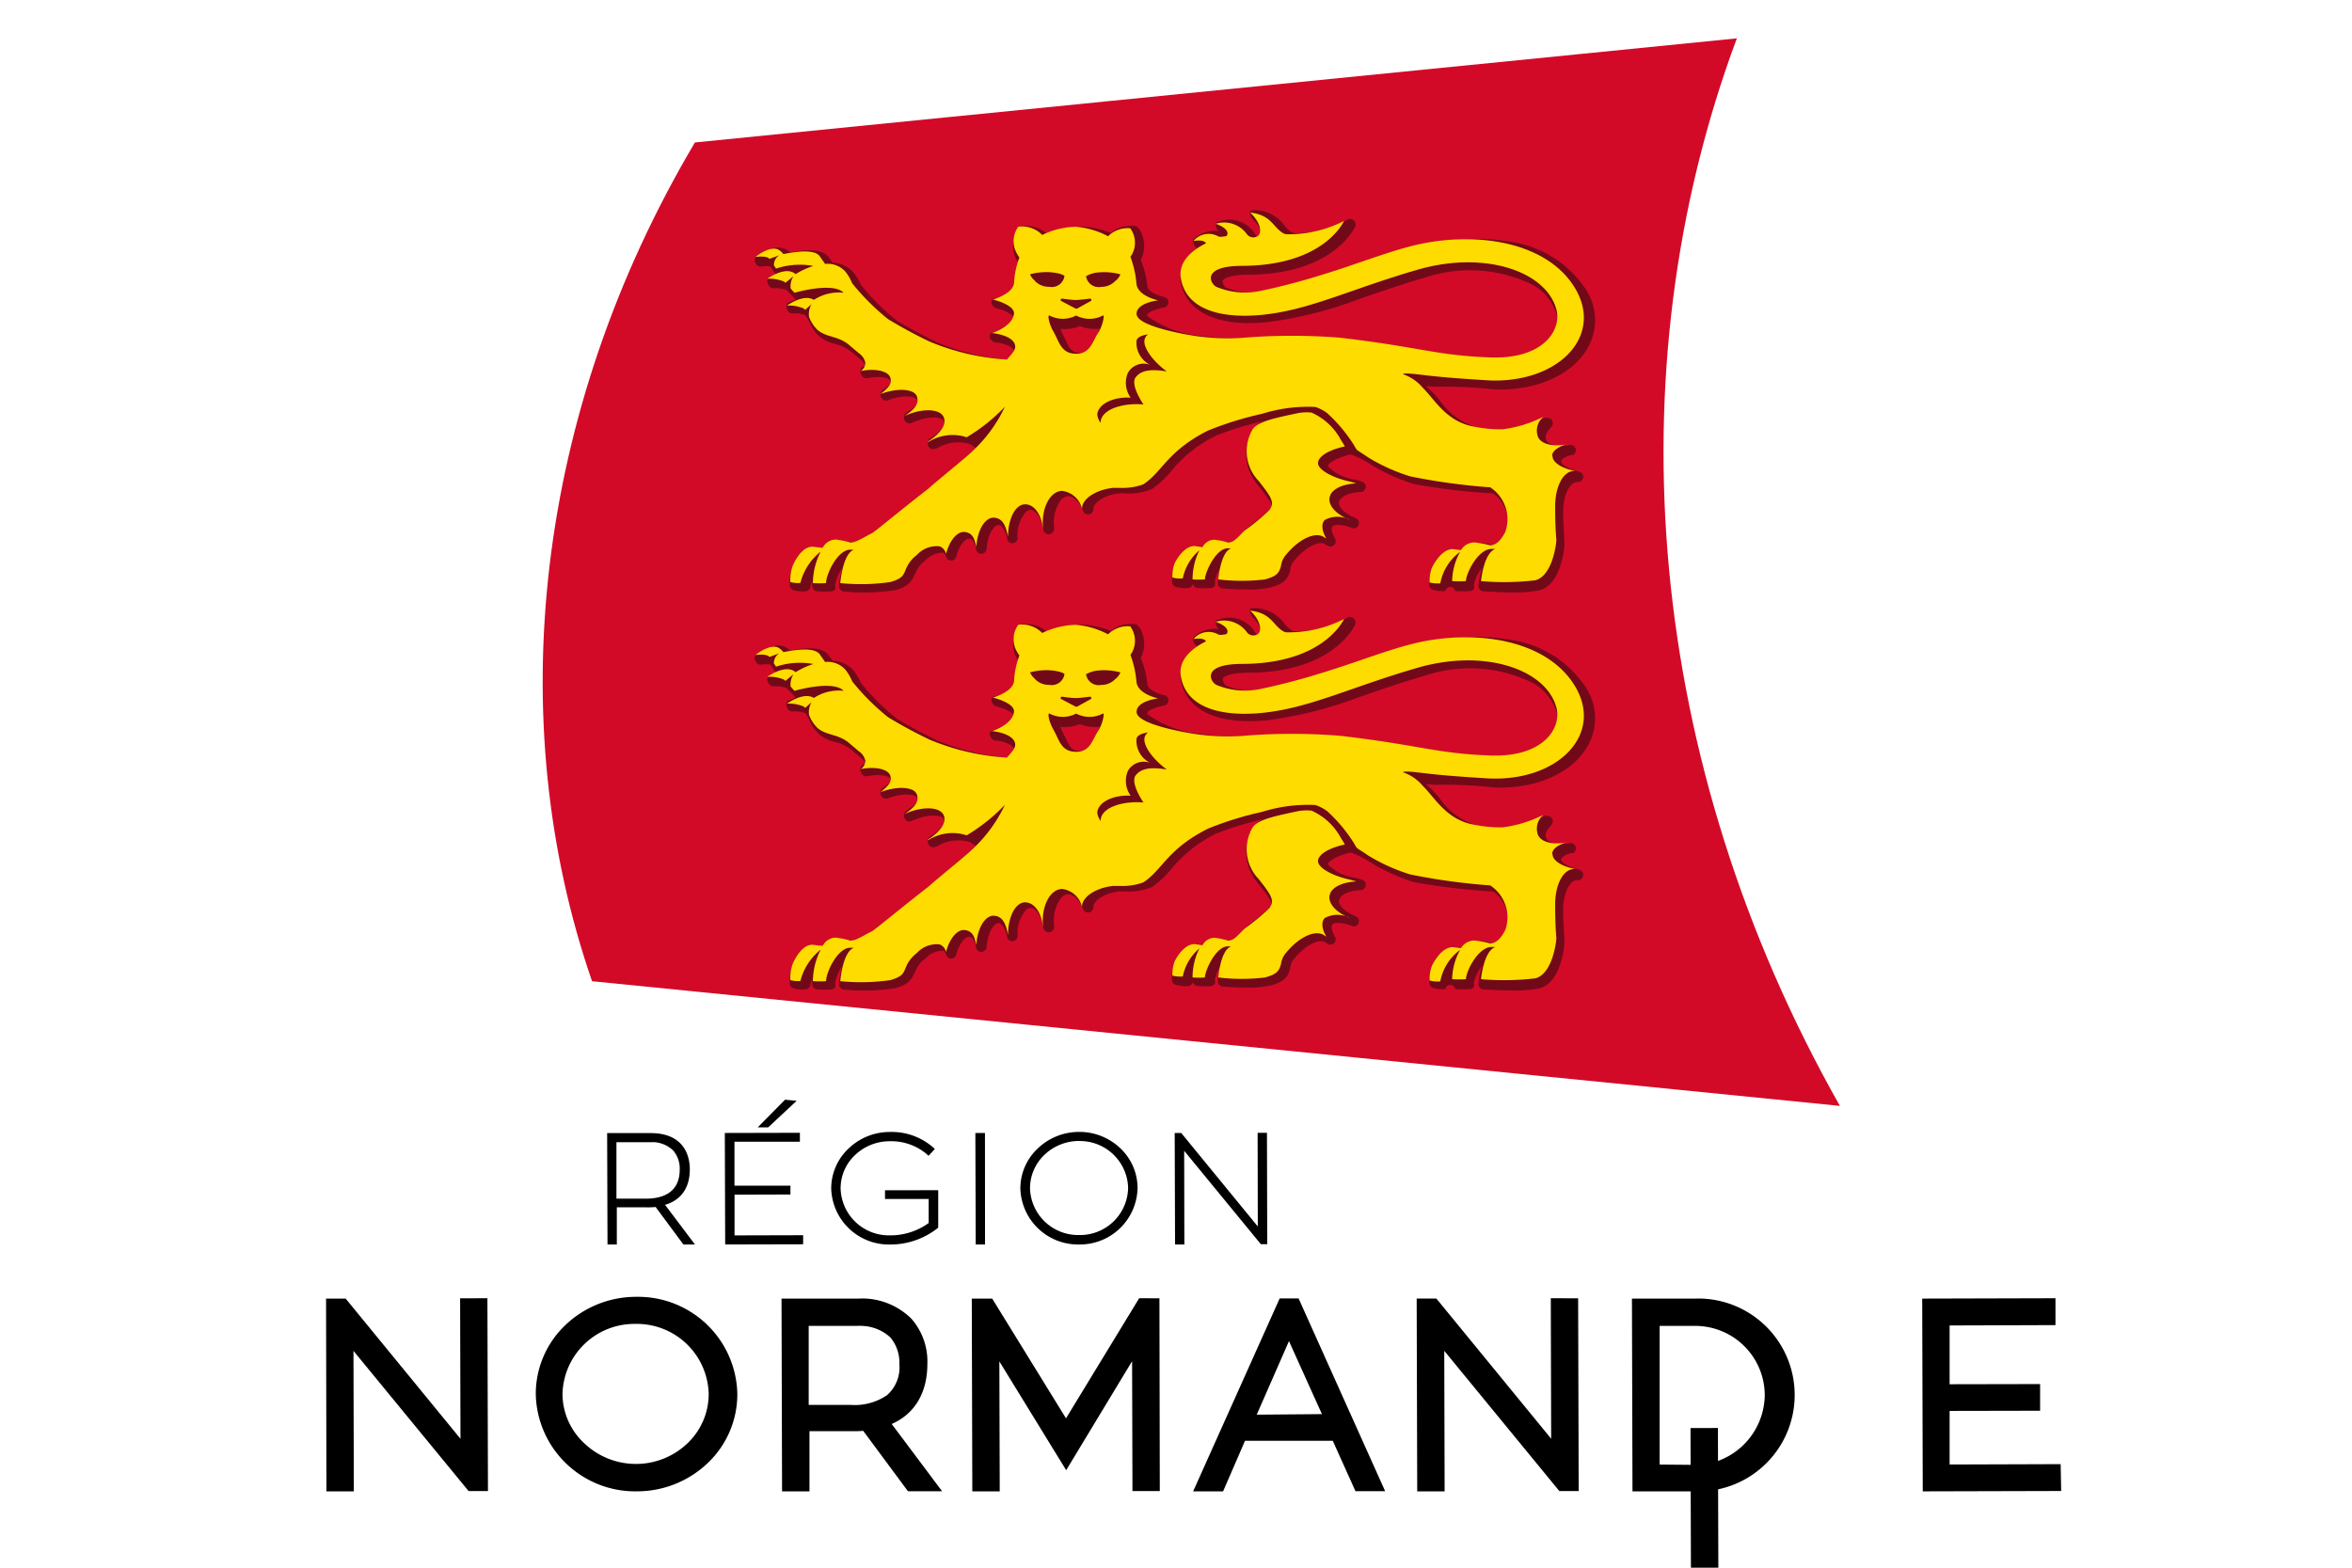<svg width="900" height="600" xmlns="http://www.w3.org/2000/svg" xmlns:svg="http://www.w3.org/2000/svg">
 <g class="layer">
  <title>BrolGeo - Drapeau Region Normandie</title>
  <rect width="900" height="600" fill="#ffffff" id="bg" y="0" x="0"/>
  <g transform="matrix(6.932,0,0,6.926,132257.374,147880.496) " id="g4198">
   <g id="g4165">
    <path fill="#d20a28" id="path4031" d="m-18977.687,-21290.39l-68.883,-6.888c-4.988,-14.43 -3.149,-31.45 5.679,-46.351l57.515,-5.753c-6.859,18.432 -5.025,40.062 5.689,58.992z"/>
    <g id="g4153">
     <g id="g4033" transform="matrix(0.954,0,0,0.954,-999.022,-999.416) ">
      <path fill="#720918" d="m406.609,314.744c-0.135,0 -0.375,0 -0.398,0.08a0.792,0.792 0 0 0 0.184,0.475c0.512,0.493 0.482,0.812 0.424,0.879c-0.06,0.07 0.001,0.444 -0.318,-0.061a1.73,1.73 0 0 0 -2.1,-0.699c-0.126,0 -0.154,-0 -0.154,0.174a0.619,0.619 0 0 0 0.162,0.377a1.778,1.778 0 0 0 -1.449,0.453c-0.09,0.1 0,0.3 0.07,0.406a0.309,0.309 0 0 0 0.145,0.127a2.039,2.039 0 0 0 -0.965,1.932c0.319,1.8 2.183,2.659 5.111,2.34a23.358,23.358 0 0 0 5.238,-1.334c1.092,-0.377 2.328,-0.812 3.758,-1.227a8.234,8.234 0 0 1 6.156,0.357a2.9,2.9 0 0 1 1.48,1.73a1.546,1.546 0 0 1 -0.34,1.342a3.614,3.614 0 0 1 -3.217,1.238a28.026,28.026 0 0 1 -4.176,-0.484c-1.053,-0.184 -2.368,-0.406 -4.436,-0.648a26.48,26.48 0 0 0 -4.609,-0.068l-1.027,0a12.883,12.883 0 0 1 -2.717,-0.09a6.218,6.218 0 0 1 -3.15,-1.16c-0.08,-0.193 0.484,-0.401 0.967,-0.494a0.309,0.309 0 0 0 0,-0.609c-0.251,-0.05 -0.967,-0.279 -0.967,-0.676a5.325,5.325 0 0 0 -0.377,-1.469a1.8,1.8 0 0 0 0.1,-1.393a0.966,0.966 0 0 0 -0.348,-0.551a1.788,1.788 0 0 0 -1.488,0.377a5.016,5.016 0 0 0 -1.73,-0.367l-0.105,0a5.006,5.006 0 0 0 -1.865,0.406a1.807,1.807 0 0 0 -1.518,-0.406a0.966,0.966 0 0 0 -0.348,0.551a1.8,1.8 0 0 0 0.117,1.383l0.09,0.154a6.186,6.186 0 0 0 -0.145,1.4c0,0.29 -0.775,0.57 -1.102,0.648c-0.116,0 -0.279,0.058 -0.299,0.191a0.425,0.425 0 0 0 0.299,0.416c0.561,0.126 0.967,0.406 0.967,0.5c-0.08,0.435 -0.88,0.783 -1.141,0.879c-0.261,0.1 -0.241,0.126 -0.221,0.271a0.445,0.445 0 0 0 0.338,0.33c0.338,0 0.966,0.192 1.062,0.463a0.966,0.966 0 0 1 -0.252,0.541a13.927,13.927 0 0 1 -4.213,-1.023c-0.783,-0.387 -2.069,-1.082 -2.311,-1.256a13.124,13.124 0 0 1 -2.086,-2.078a2.841,2.841 0 0 0 -0.436,-0.725a1.653,1.653 0 0 0 -1.189,-0.551l-0.232,-0.32c-0.319,-0.416 -1.042,-0.511 -2.23,-0.27l-0.156,-0.127c-0.677,-0.493 -1.73,0.3 -1.836,0.4c-0.106,0.1 -0.08,0.231 0,0.357a0.309,0.309 0 0 0 0.33,0.184a1.537,1.537 0 0 1 0.531,0a2.836,2.836 0 0 0 0.318,0.465l-0.445,0.223c-0.106,0.08 -0.09,0.231 0,0.357a0.309,0.309 0 0 0 0.301,0.213a1.933,1.933 0 0 1 0.754,0.1l0.387,0.406l0.127,0.135c-0.213,0.106 -0.436,0.194 -0.484,0.223a0.364,0.364 0 0 0 0,0.377a0.319,0.319 0 0 0 0.301,0.213a1.933,1.933 0 0 1 0.754,0.1l0.213,0.357a2.435,2.435 0 0 0 0.521,0.812a2.213,2.213 0 0 0 0.967,0.5a2.31,2.31 0 0 1 0.967,0.465l0.184,0.154l0.328,0.271c0.193,0.155 0.262,0.279 0.262,0.328c0,0.05 -0.101,0.08 -0.201,0.164a0.387,0.387 0 0 0 0,0.426a0.309,0.309 0 0 0 0.34,0.174c0.773,-0.155 1.299,0 1.352,0.164c0.05,0.164 -0.144,0.299 -0.482,0.531a0.338,0.338 0 0 0 -0.061,0.436a0.309,0.309 0 0 0 0.387,0.145c0.879,-0.329 1.601,-0.242 1.701,0c0.1,0.242 -0.156,0.406 -0.668,0.744a0.338,0.338 0 0 0 -0.059,0.445a0.309,0.309 0 0 0 0.404,0.125c0.966,-0.435 1.721,-0.357 1.857,-0.105c0.136,0.252 -0.243,0.666 -0.871,1.062c-0.08,0 0.001,0.128 -0.059,0.215a0.309,0.309 0 0 0 0.443,0.318l0.061,0a2.339,2.339 0 0 1 1.934,-0.262a4.078,4.078 0 0 1 0.338,0.232c0,0 0.116,-0.08 -0.193,0.184c-4.3,3.7 -5.365,4.833 -6.766,5.301l-0.184,0a3.353,3.353 0 0 0 -0.686,-0.127a1.044,1.044 0 0 0 -0.908,0.455l-0.445,0c-0.532,0 -1.023,0.212 -1.41,1.062a2.648,2.648 0 0 0 -0.174,1.072a0.309,0.309 0 0 0 0.174,0.271a1.759,1.759 0 0 0 0.725,0.08a0.309,0.309 0 0 0 0.301,-0.279a1.228,1.228 0 0 1 0.105,-0.348a1.6,1.6 0 0 0 0,0.365a0.309,0.309 0 0 0 0.289,0.262a5.556,5.556 0 0 0 0.822,0a0.309,0.309 0 0 0 0.213,-0.125c0.05,-0.08 0,-0.135 0,-0.242a2.349,2.349 0 0 1 0.4,-0.967a5.8,5.8 0 0 0 -0.176,1.016a0.309,0.309 0 0 0 0.281,0.328a11.935,11.935 0 0 0 2.977,-0.08c0.754,-0.222 0.9,-0.463 1.082,-0.83l0.105,-0.213a1.614,1.614 0 0 1 0.562,-0.678a1.314,1.314 0 0 1 1.023,-0.445a0.338,0.338 0 0 1 0.164,0.232a0.319,0.319 0 0 0 0.299,0.223a0.309,0.309 0 0 0 0.291,-0.232c0.164,-0.657 0.522,-1.062 0.754,-1.033c0.232,0.03 0.319,0.269 0.387,0.617a0.309,0.309 0 0 0 0.609,0c0.06,-0.879 0.435,-1.41 0.686,-1.41c0.184,0 0.424,0.308 0.521,0.859a0.309,0.309 0 0 0 0.592,-0.08a2.078,2.078 0 0 1 0.455,-1.508a0.425,0.425 0 0 1 0.289,-0.154c0.271,0 0.628,0.417 0.744,1.141a0.312,0.312 0 1 0 0.619,-0.08l0,-0.08a2.2,2.2 0 0 1 0.4,-1.547a0.59,0.59 0 0 1 0.406,-0.223c0.319,0 0.656,0.31 0.869,0.842a0.309,0.309 0 0 0 0.602,-0.105c0,-0.358 0.626,-0.812 1.525,-0.908l0.35,0.01a3.411,3.411 0 0 0 1.508,-0.252a5.47,5.47 0 0 0 1.121,-1.043a7.819,7.819 0 0 1 2.611,-2.061a19.57,19.57 0 0 1 2.746,-0.84a1.343,1.343 0 0 0 -0.656,0.531a2.793,2.793 0 0 0 0.398,3.285l0.127,0.164c0.638,0.831 0.667,0.966 0.5,1.121c-0.319,0.3 -0.687,0.591 -0.967,0.812c-0.28,0.222 -0.329,0.261 -0.416,0.338l-0.271,0.271c-0.2,0.213 -0.405,0.521 -0.531,0.531l-0.164,0a3.179,3.179 0 0 0 -0.648,-0.115a0.966,0.966 0 0 0 -0.85,0.406l-0.289,0a1.429,1.429 0 0 0 -1.363,0.965a2.31,2.31 0 0 0 -0.184,1.016a0.309,0.309 0 0 0 0.184,0.271a1.933,1.933 0 0 0 0.725,0.08a0.309,0.309 0 0 0 0.301,-0.232a0.309,0.309 0 0 0 0.279,0.232a5.256,5.256 0 0 0 0.773,0a0.309,0.309 0 0 0 0.221,-0.127a0.416,0.416 0 0 0 0,-0.242a2.039,2.039 0 0 1 0.301,-0.762a5.4,5.4 0 0 0 -0.135,0.82a0.309,0.309 0 0 0 0.279,0.338c0,0 0.715,0.061 1.43,0.061a5.6,5.6 0 0 0 1.363,-0.127c0.812,-0.232 0.966,-0.482 1.121,-0.965a0.309,0.309 0 0 0 0,-0.07a0.966,0.966 0 0 1 0.223,-0.5c0.7,-0.85 1.468,-1.17 1.787,-0.967l0.146,0.09a0.309,0.309 0 0 0 0.434,-0.416c-0.184,-0.319 -0.242,-0.6 -0.145,-0.705c0.1,-0.105 0.551,-0.143 1.121,0.092a0.309,0.309 0 0 0 0.232,0a0.309,0.309 0 0 0 0,-0.562c-0.638,-0.261 -1.064,-0.666 -0.967,-0.965c0.1,-0.299 0.571,-0.522 1.238,-0.551a0.309,0.309 0 0 0 0.068,-0.609l-0.328,-0.1a2.753,2.753 0 0 1 -1.625,-0.773c-0.03,-0.155 0.4,-0.475 1.314,-0.701a5.508,5.508 0 0 1 1.15,0.58a11.114,11.114 0 0 0 2.514,1.141a37.392,37.392 0 0 0 4.58,0.541a1.933,1.933 0 0 1 0.744,2.174c-0.135,0.271 -0.399,0.784 -0.627,0.801l-0.193,0a3.789,3.789 0 0 0 -0.715,-0.117a1.121,1.121 0 0 0 -0.967,0.426l-0.318,0a1.522,1.522 0 0 0 -1.43,0.967a2.387,2.387 0 0 0 -0.186,1.053a0.309,0.309 0 0 0 0.186,0.27a1.991,1.991 0 0 0 0.742,0.08a0.29,0.29 0 0 1 0.57,0a6.485,6.485 0 0 0 0.861,0a0.309,0.309 0 0 0 0.221,-0.125a0.483,0.483 0 0 0 0,-0.252a2.368,2.368 0 0 1 0.465,-0.965a5.15,5.15 0 0 0 -0.201,1.023a0.309,0.309 0 0 0 0.291,0.338c0.06,0 0.88,0.061 1.721,0.061a6.823,6.823 0 0 0 1.525,-0.127c0.677,-0.184 1.141,-0.898 1.373,-2.105a3.575,3.575 0 0 0 0.061,-0.533c0,-0.474 -0.07,-1.063 -0.07,-1.885c0,-1.053 0.406,-1.72 0.783,-1.74l0.09,0a0.309,0.309 0 0 0 0.049,-0.609c-0.754,-0.174 -1.052,-0.464 -1.043,-0.58c0,-0.116 0.164,-0.251 0.57,-0.377l0.115,0a0.309,0.309 0 0 0 -0.193,-0.58c-0.648,0.116 -1.2,0.001 -1.334,-0.26c-0.134,-0.261 0.001,-0.484 0.281,-0.793l0.049,-0.08a0.309,0.309 0 0 0 -0.061,-0.357a0.435,0.435 0 0 0 -0.404,-0.08a6.214,6.214 0 0 1 -2.166,0.793l-0.299,0a6.929,6.929 0 0 1 -1.547,-0.281a3.982,3.982 0 0 1 -2.029,-1.527a6.793,6.793 0 0 0 -0.551,-0.607l-0.252,-0.232l0.484,0.049a25.811,25.811 0 0 1 3.322,0.137l-0.008,0.006c2.4,0.145 4.551,-0.744 5.488,-2.271a3.238,3.238 0 0 0 0,-3.459a6.272,6.272 0 0 0 -4.199,-2.783a12.564,12.564 0 0 0 -5.684,0.279c-0.831,0.213 -1.729,0.475 -2.773,0.832a45.48,45.48 0 0 1 -5.9,1.729a3.972,3.972 0 0 1 -2.309,-0.221a0.57,0.57 0 0 1 -0.186,-0.367c0,-0.126 0.368,-0.367 1.451,-0.377c4.755,0 6.078,-2.492 6.213,-2.773a0.323,0.323 0 0 0 -0.492,-0.389a5.8,5.8 0 0 1 -3.084,0.754a1.633,1.633 0 0 1 -0.482,-0.404a2.184,2.184 0 0 0 -1.641,-0.928zm-10.244,6.707a2.165,2.165 0 0 0 1.16,0.164a2.26,2.26 0 0 1 -0.135,0.309c-0.06,0.116 -0.116,0.232 -0.164,0.348c-0.213,0.483 -0.359,0.744 -0.842,0.744c-0.474,0 -0.618,-0.279 -0.84,-0.762c-0.05,-0.106 -0.107,-0.223 -0.156,-0.32a2.223,2.223 0 0 1 -0.135,-0.309a2.223,2.223 0 0 0 1.121,-0.164l-0.01,-0.01l0,0z" transform="translate(-19285.918,-21636) " id="path4035"/>
      <g id="g4037">
       <path fill="#ffdc00" transform="translate(-19285.918,-21636) " id="path4039" d="m406.238,314.892c0.705,0.677 0.676,1.3 0.357,1.4a0.464,0.464 0 0 1 -0.541,-0.137a1.633,1.633 0 0 0 -1.816,-0.617c0,0 0.84,0.27 0.656,0.666c0,0.06 -0.145,0.07 -0.242,0.08a0.618,0.618 0 0 1 -0.24,0a1.14,1.14 0 0 0 -1.459,0.252c0,0 0.6,-0.116 0.725,0.135c-0.918,0.445 -1.615,1.14 -1.451,2.049c0.329,1.875 2.475,2.328 4.775,2.086c2.725,-0.29 5.054,-1.488 8.93,-2.609c3.876,-1.121 7.432,0.091 8.021,2.311c0.309,1.16 -0.716,2.899 -3.867,2.773c-3.151,-0.126 -3.942,-0.589 -8.629,-1.139a34.25,34.25 0 0 0 -5.602,0a13.085,13.085 0 0 1 -2.773,-0.1c-0.966,-0.145 -3.391,-0.611 -3.42,-1.268c-0.03,-0.657 1.246,-0.799 1.246,-0.799c0,0 -1.189,-0.243 -1.256,-0.967a5.673,5.673 0 0 0 -0.348,-1.555l0.09,-0.137a1.421,1.421 0 0 0 -0.1,-1.516a1.614,1.614 0 0 0 -1.285,0.463a4.736,4.736 0 0 0 -1.875,-0.551a4.706,4.706 0 0 0 -1.934,0.475a1.614,1.614 0 0 0 -1.383,-0.475a1.421,1.421 0 0 0 -0.1,1.518a1.932,1.932 0 0 0 0.164,0.26a4.832,4.832 0 0 0 -0.309,1.471c-0.05,0.638 -1.218,0.965 -1.227,0.965c0,0 1.323,0.31 1.217,0.861c-0.116,0.725 -1.266,1.082 -1.266,1.082c0,0 1.2,0.104 1.334,0.703c0.06,0.261 -0.175,0.494 -0.475,0.832a13.752,13.752 0 0 1 -4.473,-1.041a27.117,27.117 0 0 1 -2.4,-1.299a13.4,13.4 0 0 1 -2.078,-2.078a2.7,2.7 0 0 0 -0.387,-0.668a1.382,1.382 0 0 0 -1.18,-0.453c-0.116,-0.174 -0.261,-0.367 -0.309,-0.445c-0.309,-0.416 -1.343,-0.279 -2.1,-0.125a1.237,1.237 0 0 0 -0.223,-0.213c-0.493,-0.367 -1.391,0.377 -1.391,0.377c0,0 0.666,-0.091 0.799,0.115l0.58,-0.213a0.667,0.667 0 0 0 -0.318,0.59l0.125,0.184a4.378,4.378 0 0 1 2.156,-0.154a4.755,4.755 0 0 0 -1.025,0.475l-0.08,-0.061c-0.59,-0.377 -1.555,0.328 -1.555,0.328a2.194,2.194 0 0 1 0.965,0.164l0.08,0.07l0.465,-0.377a1.111,1.111 0 0 0 -0.164,0.699l0.07,0.092l0.154,0.164c0,0 2.233,-0.648 2.842,0a2.629,2.629 0 0 0 -1.721,0.414c-0.59,-0.377 -1.557,0.33 -1.557,0.33a2.194,2.194 0 0 1 0.967,0.164l0.09,0.08l0.367,-0.33a1.169,1.169 0 0 0 -0.145,0.744a2.184,2.184 0 0 0 0.453,0.715c0.522,0.5 1.267,0.349 1.934,0.967l0.492,0.416a0.879,0.879 0 0 1 0.377,0.551a0.59,0.59 0 0 1 -0.26,0.482c0.841,-0.164 1.565,0 1.699,0.367c0.134,0.367 -0.126,0.629 -0.561,0.967c0.966,-0.367 1.933,-0.31 2.1,0.125c0.167,0.435 -0.155,0.792 -0.734,1.16c0.966,-0.464 2.001,-0.454 2.262,0c0.261,0.454 -0.174,1.016 -0.9,1.48l0.061,0a2.629,2.629 0 0 1 2.199,-0.262a10.447,10.447 0 0 0 2.213,-1.77a8.389,8.389 0 0 1 -1.99,2.678c-0.28,0.271 -2.107,1.759 -2.426,2.059c-1.556,1.208 -3.171,2.551 -3.287,2.6c-0.377,0.164 -0.888,0.542 -1.236,0.533a4.59,4.59 0 0 0 -0.859,-0.174a0.86,0.86 0 0 0 -0.744,0.473c-0.2,0 -0.512,-0.059 -0.609,-0.059c-0.445,0 -0.85,0.483 -1.121,1.082a2.416,2.416 0 0 0 -0.145,0.965a1.585,1.585 0 0 0 0.58,0.051a3.392,3.392 0 0 1 1.178,-1.818a4.069,4.069 0 0 0 -0.453,1.828a5.344,5.344 0 0 0 0.762,0c0,-0.532 0.701,-2.001 1.451,-1.934l0.164,0c-0.657,0.222 -0.793,1.934 -0.793,1.934a11.906,11.906 0 0 0 2.9,-0.061c0.812,-0.242 0.745,-0.445 0.967,-0.9a1.933,1.933 0 0 1 0.561,-0.666a1.546,1.546 0 0 1 1.334,-0.5a0.619,0.619 0 0 1 0.357,0.436c0.2,-0.773 0.648,-1.326 1.092,-1.268c0.444,0.06 0.562,0.378 0.658,0.871c0.06,-0.966 0.499,-1.721 1.014,-1.701c0.515,0.02 0.701,0.474 0.822,1.111c0,-1.024 0.415,-1.865 0.965,-1.885c0.55,-0.02 0.968,0.59 1.055,1.4l0,-0.08c-0.08,-1.121 0.406,-2.059 1.092,-2.1a1.348,1.348 0 0 1 1.168,1.033c0,-0.57 0.8,-1.099 1.807,-1.207l0.381,0a3.518,3.518 0 0 0 1.354,-0.201c1.121,-0.725 1.383,-1.932 3.76,-3.121a19.329,19.329 0 0 1 3.121,-0.967a8.823,8.823 0 0 1 3,-0.4l0.07,0a2.339,2.339 0 0 1 0.715,0.377a8.93,8.93 0 0 1 1.537,1.848c0.213,0.377 0.07,0.183 0.812,0.699a10.718,10.718 0 0 0 2.436,1.1a36.58,36.58 0 0 0 4.541,0.629l0.08,0a2.213,2.213 0 0 1 0.879,2.59c-0.184,0.358 -0.464,0.783 -0.889,0.773a5.237,5.237 0 0 0 -0.9,-0.164a0.908,0.908 0 0 0 -0.773,0.443l-0.473,-0.059c-0.464,0 -0.889,0.463 -1.189,1.033a2.136,2.136 0 0 0 -0.156,0.9a1.817,1.817 0 0 0 0.619,0.051a2.948,2.948 0 0 1 1.15,-1.828a3.634,3.634 0 0 0 -0.463,1.699a6.129,6.129 0 0 0 0.799,0c0,-0.454 0.734,-1.931 1.537,-1.863l0.174,0c-0.686,0.213 -0.84,1.863 -0.84,1.863a15.462,15.462 0 0 0 3.15,-0.049c0.8,-0.222 1.073,-1.45 1.15,-1.865a3.3,3.3 0 0 0 0.061,-0.482c-0.05,-0.522 -0.07,-1.17 -0.07,-1.934c0,-1.121 0.444,-2.02 1.072,-2.049l0.09,0c-0.802,-0.154 -1.333,-0.512 -1.314,-0.879l-0.021,0c0,-0.266 0.308,-0.49 0.748,-0.646c-0.736,0.113 -1.356,-0.029 -1.559,-0.426a1.044,1.044 0 0 1 0.301,-1.189a7.267,7.267 0 0 1 -2.348,0.725l-0.301,0a7.886,7.886 0 0 1 -1.633,-0.213c-1.411,-0.377 -2.009,-1.517 -2.715,-2.213a2.542,2.542 0 0 0 -1.121,-0.762c0,0 -0.061,-0.1 0.799,0c0.858,0.1 1.538,0.193 4.041,0.348c4.03,0.242 6.764,-2.465 5.15,-5.268c-1.614,-2.803 -5.9,-3.431 -9.529,-2.5c-2.174,0.551 -4.929,1.807 -8.746,2.6a4.291,4.291 0 0 1 -2.514,-0.242c-0.358,-0.174 -0.899,-1.199 1.441,-1.217c4.552,0 5.799,-2.31 5.943,-2.6a7.084,7.084 0 0 1 -3.299,0.771a0.532,0.532 0 0 1 -0.201,-0.049c-0.625,-0.361 -0.686,-1.061 -1.93,-1.211zm18.219,13.445c0.036,-0.005 0.067,-0.003 0.104,-0.01l-0.08,0c-0.009,0.003 -0.015,0.007 -0.023,0.01l0,0zm-29.914,-9.996a3.527,3.527 0 0 1 0.172,0.01c0.551,0.05 0.773,0.183 0.773,0.221a0.744,0.744 0 0 1 -0.879,0.619a1.121,1.121 0 0 1 -0.842,-0.348l0.02,0a0.87,0.87 0 0 1 -0.289,-0.377a3.527,3.527 0 0 1 1.045,-0.125l0,-0zm3.316,0.002a3.527,3.527 0 0 1 0.002,0a3.527,3.527 0 0 1 0.865,0.127a0.87,0.87 0 0 1 -0.291,0.377a1.121,1.121 0 0 1 -0.82,0.348a0.744,0.744 0 0 1 -0.879,-0.619a1.754,1.754 0 0 1 0.771,-0.223a3.527,3.527 0 0 1 0.352,-0.01l-0,0zm-2.525,1.531a0.088,0.088 0 0 1 0.002,0a0.088,0.088 0 0 1 0.01,0c0,0 0.54,0.08 0.791,0.08c0.232,0 0.83,-0.08 0.83,-0.08a0.088,0.088 0 0 1 0.07,0.125l-0.82,0.455l-0.08,0l-0.861,-0.455a0.088,0.088 0 0 1 0.059,-0.125l-0,0zm-0.715,0.979a1.662,1.662 0 0 0 1.545,0a1.653,1.653 0 0 0 1.547,0c0.116,-0.08 -0.001,0.571 -0.252,0.967c-0.357,0.524 -0.452,1.26 -1.322,1.25l-0.002,-0.004c-0.85,0 -0.966,-0.733 -1.266,-1.246c-0.3,-0.513 -0.366,-1.025 -0.25,-0.967l0,-0zm5.703,1.094a0.522,0.522 0 0 0 -0.199,0.301c-0.1,0.454 0.474,1.247 1.285,1.846c-0.952,-0.164 -1.493,-0.049 -1.783,0.32l0,-0.004c-0.271,0.309 0.059,1.025 0.434,1.596c-1.15,-0.106 -2.376,0.26 -2.473,0.965a0.752,0.752 0 0 0 0,0.105a0.966,0.966 0 0 1 -0.201,-0.5c0.06,-0.58 0.89,-1.023 1.934,-0.965a1.469,1.469 0 0 1 -0.164,-1.43a1.053,1.053 0 0 1 1.285,-0.475a1.43,1.43 0 0 1 -0.783,-1.393c0.05,-0.29 0.608,-0.358 0.666,-0.367l0,0z"/>
       <path fill="#ffdc00" d="m-18873.556,-21305.425l-0.338,-0.1c-0.966,-0.2 -1.865,-0.667 -1.865,-1.073c0,-0.406 0.686,-0.783 1.556,-0.966c-0.106,-0.174 -0.1,-0.174 -0.222,-0.358a3.576,3.576 0 0 0 -1.712,-1.603a2.745,2.745 0 0 0 -0.87,0.05c-1.1,0.242 -2.29,0.454 -2.561,0.966a2.493,2.493 0 0 0 0.377,2.948c0.7,0.9 0.966,1.247 0.609,1.691a11.846,11.846 0 0 1 -1.411,1.169c-0.377,0.348 -0.6,0.705 -0.966,0.705a4.339,4.339 0 0 0 -0.8,-0.164a0.8,0.8 0 0 0 -0.686,0.435l-0.454,-0.07c-0.454,0 -0.86,0.445 -1.14,0.966a2.059,2.059 0 0 0 -0.145,0.86a1.759,1.759 0 0 0 0.6,0.05a2.9,2.9 0 0 1 0.966,-1.633a3.75,3.75 0 0 0 -0.4,1.691a5.024,5.024 0 0 0 0.715,0c0,-0.4 0.657,-1.856 1.363,-1.8l0.155,0c-0.619,0.213 -0.744,1.8 -0.744,1.8a11.259,11.259 0 0 0 2.706,0c0.715,-0.2 0.792,-0.377 0.918,-0.754a1.237,1.237 0 0 1 0.29,-0.667c0.734,-0.9 1.672,-1.363 2.194,-1.034l0.145,0.09c-0.261,-0.445 -0.309,-0.841 -0.1,-1.073a1.515,1.515 0 0 1 1.469,0l0,0c-0.792,-0.319 -1.285,-0.841 -1.179,-1.324c0.106,-0.483 0.766,-0.761 1.53,-0.797l0,-0.005z" id="path4041"/>
      </g>
     </g>
     <g transform="matrix(0.954,0,0,0.954,-999.022,-977.419) " id="use4043">
      <path fill="#720918" d="m406.609,314.744c-0.135,0 -0.375,0 -0.398,0.08a0.792,0.792 0 0 0 0.184,0.475c0.512,0.493 0.482,0.812 0.424,0.879c-0.06,0.07 0.001,0.444 -0.318,-0.061a1.73,1.73 0 0 0 -2.1,-0.699c-0.126,0 -0.154,-0 -0.154,0.174a0.619,0.619 0 0 0 0.162,0.377a1.778,1.778 0 0 0 -1.449,0.453c-0.09,0.1 0,0.3 0.07,0.406a0.309,0.309 0 0 0 0.145,0.127a2.039,2.039 0 0 0 -0.965,1.932c0.319,1.8 2.183,2.659 5.111,2.34a23.358,23.358 0 0 0 5.238,-1.334c1.092,-0.377 2.328,-0.812 3.758,-1.227a8.234,8.234 0 0 1 6.156,0.357a2.9,2.9 0 0 1 1.48,1.73a1.546,1.546 0 0 1 -0.34,1.342a3.614,3.614 0 0 1 -3.217,1.238a28.026,28.026 0 0 1 -4.176,-0.484c-1.053,-0.184 -2.368,-0.406 -4.436,-0.648a26.48,26.48 0 0 0 -4.609,-0.068l-1.027,0a12.883,12.883 0 0 1 -2.717,-0.09a6.218,6.218 0 0 1 -3.15,-1.16c-0.08,-0.193 0.484,-0.401 0.967,-0.494a0.309,0.309 0 0 0 0,-0.609c-0.251,-0.05 -0.967,-0.279 -0.967,-0.676a5.325,5.325 0 0 0 -0.377,-1.469a1.8,1.8 0 0 0 0.1,-1.393a0.966,0.966 0 0 0 -0.348,-0.551a1.788,1.788 0 0 0 -1.488,0.377a5.016,5.016 0 0 0 -1.73,-0.367l-0.105,0a5.006,5.006 0 0 0 -1.865,0.406a1.807,1.807 0 0 0 -1.518,-0.406a0.966,0.966 0 0 0 -0.348,0.551a1.8,1.8 0 0 0 0.117,1.383l0.09,0.154a6.186,6.186 0 0 0 -0.145,1.4c0,0.29 -0.775,0.57 -1.102,0.648c-0.116,0 -0.279,0.058 -0.299,0.191a0.425,0.425 0 0 0 0.299,0.416c0.561,0.126 0.967,0.406 0.967,0.5c-0.08,0.435 -0.88,0.783 -1.141,0.879c-0.261,0.1 -0.241,0.126 -0.221,0.271a0.445,0.445 0 0 0 0.338,0.33c0.338,0 0.966,0.192 1.062,0.463a0.966,0.966 0 0 1 -0.252,0.541a13.927,13.927 0 0 1 -4.213,-1.023c-0.783,-0.387 -2.069,-1.082 -2.311,-1.256a13.124,13.124 0 0 1 -2.086,-2.078a2.841,2.841 0 0 0 -0.436,-0.725a1.653,1.653 0 0 0 -1.189,-0.551l-0.232,-0.32c-0.319,-0.416 -1.042,-0.511 -2.23,-0.27l-0.156,-0.127c-0.677,-0.493 -1.73,0.3 -1.836,0.4c-0.106,0.1 -0.08,0.231 0,0.357a0.309,0.309 0 0 0 0.33,0.184a1.537,1.537 0 0 1 0.531,0a2.836,2.836 0 0 0 0.318,0.465l-0.445,0.223c-0.106,0.08 -0.09,0.231 0,0.357a0.309,0.309 0 0 0 0.301,0.213a1.933,1.933 0 0 1 0.754,0.1l0.387,0.406l0.127,0.135c-0.213,0.106 -0.436,0.194 -0.484,0.223a0.364,0.364 0 0 0 0,0.377a0.319,0.319 0 0 0 0.301,0.213a1.933,1.933 0 0 1 0.754,0.1l0.213,0.357a2.435,2.435 0 0 0 0.521,0.812a2.213,2.213 0 0 0 0.967,0.5a2.31,2.31 0 0 1 0.967,0.465l0.184,0.154l0.328,0.271c0.193,0.155 0.262,0.279 0.262,0.328c0,0.05 -0.101,0.08 -0.201,0.164a0.387,0.387 0 0 0 0,0.426a0.309,0.309 0 0 0 0.34,0.174c0.773,-0.155 1.299,0 1.352,0.164c0.05,0.164 -0.144,0.299 -0.482,0.531a0.338,0.338 0 0 0 -0.061,0.436a0.309,0.309 0 0 0 0.387,0.145c0.879,-0.329 1.601,-0.242 1.701,0c0.1,0.242 -0.156,0.406 -0.668,0.744a0.338,0.338 0 0 0 -0.059,0.445a0.309,0.309 0 0 0 0.404,0.125c0.966,-0.435 1.721,-0.357 1.857,-0.105c0.136,0.252 -0.243,0.666 -0.871,1.062c-0.08,0 0.001,0.128 -0.059,0.215a0.309,0.309 0 0 0 0.443,0.318l0.061,0a2.339,2.339 0 0 1 1.934,-0.262a4.078,4.078 0 0 1 0.338,0.232c0,0 0.116,-0.08 -0.193,0.184c-4.3,3.7 -5.365,4.833 -6.766,5.301l-0.184,0a3.353,3.353 0 0 0 -0.686,-0.127a1.044,1.044 0 0 0 -0.908,0.455l-0.445,0c-0.532,0 -1.023,0.212 -1.41,1.062a2.648,2.648 0 0 0 -0.174,1.072a0.309,0.309 0 0 0 0.174,0.271a1.759,1.759 0 0 0 0.725,0.08a0.309,0.309 0 0 0 0.301,-0.279a1.228,1.228 0 0 1 0.105,-0.348a1.6,1.6 0 0 0 0,0.365a0.309,0.309 0 0 0 0.289,0.262a5.556,5.556 0 0 0 0.822,0a0.309,0.309 0 0 0 0.213,-0.125c0.05,-0.08 0,-0.135 0,-0.242a2.349,2.349 0 0 1 0.4,-0.967a5.8,5.8 0 0 0 -0.176,1.016a0.309,0.309 0 0 0 0.281,0.328a11.935,11.935 0 0 0 2.977,-0.08c0.754,-0.222 0.9,-0.463 1.082,-0.83l0.105,-0.213a1.614,1.614 0 0 1 0.562,-0.678a1.314,1.314 0 0 1 1.023,-0.445a0.338,0.338 0 0 1 0.164,0.232a0.319,0.319 0 0 0 0.299,0.223a0.309,0.309 0 0 0 0.291,-0.232c0.164,-0.657 0.522,-1.062 0.754,-1.033c0.232,0.03 0.319,0.269 0.387,0.617a0.309,0.309 0 0 0 0.609,0c0.06,-0.879 0.435,-1.41 0.686,-1.41c0.184,0 0.424,0.308 0.521,0.859a0.309,0.309 0 0 0 0.592,-0.08a2.078,2.078 0 0 1 0.455,-1.508a0.425,0.425 0 0 1 0.289,-0.154c0.271,0 0.628,0.417 0.744,1.141a0.312,0.312 0 1 0 0.619,-0.08l0,-0.08a2.2,2.2 0 0 1 0.4,-1.547a0.59,0.59 0 0 1 0.406,-0.223c0.319,0 0.656,0.31 0.869,0.842a0.309,0.309 0 0 0 0.602,-0.105c0,-0.358 0.626,-0.812 1.525,-0.908l0.35,0.01a3.411,3.411 0 0 0 1.508,-0.252a5.47,5.47 0 0 0 1.121,-1.043a7.819,7.819 0 0 1 2.611,-2.061a19.57,19.57 0 0 1 2.746,-0.84a1.343,1.343 0 0 0 -0.656,0.531a2.793,2.793 0 0 0 0.398,3.285l0.127,0.164c0.638,0.831 0.667,0.966 0.5,1.121c-0.319,0.3 -0.687,0.591 -0.967,0.812c-0.28,0.222 -0.329,0.261 -0.416,0.338l-0.271,0.271c-0.2,0.213 -0.405,0.521 -0.531,0.531l-0.164,0a3.179,3.179 0 0 0 -0.648,-0.115a0.966,0.966 0 0 0 -0.85,0.406l-0.289,0a1.429,1.429 0 0 0 -1.363,0.965a2.31,2.31 0 0 0 -0.184,1.016a0.309,0.309 0 0 0 0.184,0.271a1.933,1.933 0 0 0 0.725,0.08a0.309,0.309 0 0 0 0.301,-0.232a0.309,0.309 0 0 0 0.279,0.232a5.256,5.256 0 0 0 0.773,0a0.309,0.309 0 0 0 0.221,-0.127a0.416,0.416 0 0 0 0,-0.242a2.039,2.039 0 0 1 0.301,-0.762a5.4,5.4 0 0 0 -0.135,0.82a0.309,0.309 0 0 0 0.279,0.338c0,0 0.715,0.061 1.43,0.061a5.6,5.6 0 0 0 1.363,-0.127c0.812,-0.232 0.966,-0.482 1.121,-0.965a0.309,0.309 0 0 0 0,-0.07a0.966,0.966 0 0 1 0.223,-0.5c0.7,-0.85 1.468,-1.17 1.787,-0.967l0.146,0.09a0.309,0.309 0 0 0 0.434,-0.416c-0.184,-0.319 -0.242,-0.6 -0.145,-0.705c0.1,-0.105 0.551,-0.143 1.121,0.092a0.309,0.309 0 0 0 0.232,0a0.309,0.309 0 0 0 0,-0.562c-0.638,-0.261 -1.064,-0.666 -0.967,-0.965c0.1,-0.299 0.571,-0.522 1.238,-0.551a0.309,0.309 0 0 0 0.068,-0.609l-0.328,-0.1a2.753,2.753 0 0 1 -1.625,-0.773c-0.03,-0.155 0.4,-0.475 1.314,-0.701a5.508,5.508 0 0 1 1.15,0.58a11.114,11.114 0 0 0 2.514,1.141a37.392,37.392 0 0 0 4.58,0.541a1.933,1.933 0 0 1 0.744,2.174c-0.135,0.271 -0.399,0.784 -0.627,0.801l-0.193,0a3.789,3.789 0 0 0 -0.715,-0.117a1.121,1.121 0 0 0 -0.967,0.426l-0.318,0a1.522,1.522 0 0 0 -1.43,0.967a2.387,2.387 0 0 0 -0.186,1.053a0.309,0.309 0 0 0 0.186,0.27a1.991,1.991 0 0 0 0.742,0.08a0.29,0.29 0 0 1 0.57,0a6.485,6.485 0 0 0 0.861,0a0.309,0.309 0 0 0 0.221,-0.125a0.483,0.483 0 0 0 0,-0.252a2.368,2.368 0 0 1 0.465,-0.965a5.15,5.15 0 0 0 -0.201,1.023a0.309,0.309 0 0 0 0.291,0.338c0.06,0 0.88,0.061 1.721,0.061a6.823,6.823 0 0 0 1.525,-0.127c0.677,-0.184 1.141,-0.898 1.373,-2.105a3.575,3.575 0 0 0 0.061,-0.533c0,-0.474 -0.07,-1.063 -0.07,-1.885c0,-1.053 0.406,-1.72 0.783,-1.74l0.09,0a0.309,0.309 0 0 0 0.049,-0.609c-0.754,-0.174 -1.052,-0.464 -1.043,-0.58c0,-0.116 0.164,-0.251 0.57,-0.377l0.115,0a0.309,0.309 0 0 0 -0.193,-0.58c-0.648,0.116 -1.2,0.001 -1.334,-0.26c-0.134,-0.261 0.001,-0.484 0.281,-0.793l0.049,-0.08a0.309,0.309 0 0 0 -0.061,-0.357a0.435,0.435 0 0 0 -0.404,-0.08a6.214,6.214 0 0 1 -2.166,0.793l-0.299,0a6.929,6.929 0 0 1 -1.547,-0.281a3.982,3.982 0 0 1 -2.029,-1.527a6.793,6.793 0 0 0 -0.551,-0.607l-0.252,-0.232l0.484,0.049a25.811,25.811 0 0 1 3.322,0.137l-0.008,0.006c2.4,0.145 4.551,-0.744 5.488,-2.271a3.238,3.238 0 0 0 0,-3.459a6.272,6.272 0 0 0 -4.199,-2.783a12.564,12.564 0 0 0 -5.684,0.279c-0.831,0.213 -1.729,0.475 -2.773,0.832a45.48,45.48 0 0 1 -5.9,1.729a3.972,3.972 0 0 1 -2.309,-0.221a0.57,0.57 0 0 1 -0.186,-0.367c0,-0.126 0.368,-0.367 1.451,-0.377c4.755,0 6.078,-2.492 6.213,-2.773a0.323,0.323 0 0 0 -0.492,-0.389a5.8,5.8 0 0 1 -3.084,0.754a1.633,1.633 0 0 1 -0.482,-0.404a2.184,2.184 0 0 0 -1.641,-0.928zm-10.244,6.707a2.165,2.165 0 0 0 1.16,0.164a2.26,2.26 0 0 1 -0.135,0.309c-0.06,0.116 -0.116,0.232 -0.164,0.348c-0.213,0.483 -0.359,0.744 -0.842,0.744c-0.474,0 -0.618,-0.279 -0.84,-0.762c-0.05,-0.106 -0.107,-0.223 -0.156,-0.32a2.223,2.223 0 0 1 -0.135,-0.309a2.223,2.223 0 0 0 1.121,-0.164l-0.01,-0.01l0,0z" transform="translate(-19285.918,-21636) " id="path4124"/>
      <g id="g4126">
       <path fill="#ffdc00" transform="translate(-19285.918,-21636) " id="path4128" d="m406.238,314.892c0.705,0.677 0.676,1.3 0.357,1.4a0.464,0.464 0 0 1 -0.541,-0.137a1.633,1.633 0 0 0 -1.816,-0.617c0,0 0.84,0.27 0.656,0.666c0,0.06 -0.145,0.07 -0.242,0.08a0.618,0.618 0 0 1 -0.24,0a1.14,1.14 0 0 0 -1.459,0.252c0,0 0.6,-0.116 0.725,0.135c-0.918,0.445 -1.615,1.14 -1.451,2.049c0.329,1.875 2.475,2.328 4.775,2.086c2.725,-0.29 5.054,-1.488 8.93,-2.609c3.876,-1.121 7.432,0.091 8.021,2.311c0.309,1.16 -0.716,2.899 -3.867,2.773c-3.151,-0.126 -3.942,-0.589 -8.629,-1.139a34.25,34.25 0 0 0 -5.602,0a13.085,13.085 0 0 1 -2.773,-0.1c-0.966,-0.145 -3.391,-0.611 -3.42,-1.268c-0.03,-0.657 1.246,-0.799 1.246,-0.799c0,0 -1.189,-0.243 -1.256,-0.967a5.673,5.673 0 0 0 -0.348,-1.555l0.09,-0.137a1.421,1.421 0 0 0 -0.1,-1.516a1.614,1.614 0 0 0 -1.285,0.463a4.736,4.736 0 0 0 -1.875,-0.551a4.706,4.706 0 0 0 -1.934,0.475a1.614,1.614 0 0 0 -1.383,-0.475a1.421,1.421 0 0 0 -0.1,1.518a1.932,1.932 0 0 0 0.164,0.26a4.832,4.832 0 0 0 -0.309,1.471c-0.05,0.638 -1.218,0.965 -1.227,0.965c0,0 1.323,0.31 1.217,0.861c-0.116,0.725 -1.266,1.082 -1.266,1.082c0,0 1.2,0.104 1.334,0.703c0.06,0.261 -0.175,0.494 -0.475,0.832a13.752,13.752 0 0 1 -4.473,-1.041a27.117,27.117 0 0 1 -2.4,-1.299a13.4,13.4 0 0 1 -2.078,-2.078a2.7,2.7 0 0 0 -0.387,-0.668a1.382,1.382 0 0 0 -1.18,-0.453c-0.116,-0.174 -0.261,-0.367 -0.309,-0.445c-0.309,-0.416 -1.343,-0.279 -2.1,-0.125a1.237,1.237 0 0 0 -0.223,-0.213c-0.493,-0.367 -1.391,0.377 -1.391,0.377c0,0 0.666,-0.091 0.799,0.115l0.58,-0.213a0.667,0.667 0 0 0 -0.318,0.59l0.125,0.184a4.378,4.378 0 0 1 2.156,-0.154a4.755,4.755 0 0 0 -1.025,0.475l-0.08,-0.061c-0.59,-0.377 -1.555,0.328 -1.555,0.328a2.194,2.194 0 0 1 0.965,0.164l0.08,0.07l0.465,-0.377a1.111,1.111 0 0 0 -0.164,0.699l0.07,0.092l0.154,0.164c0,0 2.233,-0.648 2.842,0a2.629,2.629 0 0 0 -1.721,0.414c-0.59,-0.377 -1.557,0.33 -1.557,0.33a2.194,2.194 0 0 1 0.967,0.164l0.09,0.08l0.367,-0.33a1.169,1.169 0 0 0 -0.145,0.744a2.184,2.184 0 0 0 0.453,0.715c0.522,0.5 1.267,0.349 1.934,0.967l0.492,0.416a0.879,0.879 0 0 1 0.377,0.551a0.59,0.59 0 0 1 -0.26,0.482c0.841,-0.164 1.565,0 1.699,0.367c0.134,0.367 -0.126,0.629 -0.561,0.967c0.966,-0.367 1.933,-0.31 2.1,0.125c0.167,0.435 -0.155,0.792 -0.734,1.16c0.966,-0.464 2.001,-0.454 2.262,0c0.261,0.454 -0.174,1.016 -0.9,1.48l0.061,0a2.629,2.629 0 0 1 2.199,-0.262a10.447,10.447 0 0 0 2.213,-1.77a8.389,8.389 0 0 1 -1.99,2.678c-0.28,0.271 -2.107,1.759 -2.426,2.059c-1.556,1.208 -3.171,2.551 -3.287,2.6c-0.377,0.164 -0.888,0.542 -1.236,0.533a4.59,4.59 0 0 0 -0.859,-0.174a0.86,0.86 0 0 0 -0.744,0.473c-0.2,0 -0.512,-0.059 -0.609,-0.059c-0.445,0 -0.85,0.483 -1.121,1.082a2.416,2.416 0 0 0 -0.145,0.965a1.585,1.585 0 0 0 0.58,0.051a3.392,3.392 0 0 1 1.178,-1.818a4.069,4.069 0 0 0 -0.453,1.828a5.344,5.344 0 0 0 0.762,0c0,-0.532 0.701,-2.001 1.451,-1.934l0.164,0c-0.657,0.222 -0.793,1.934 -0.793,1.934a11.906,11.906 0 0 0 2.9,-0.061c0.812,-0.242 0.745,-0.445 0.967,-0.9a1.933,1.933 0 0 1 0.561,-0.666a1.546,1.546 0 0 1 1.334,-0.5a0.619,0.619 0 0 1 0.357,0.436c0.2,-0.773 0.648,-1.326 1.092,-1.268c0.444,0.06 0.562,0.378 0.658,0.871c0.06,-0.966 0.499,-1.721 1.014,-1.701c0.515,0.02 0.701,0.474 0.822,1.111c0,-1.024 0.415,-1.865 0.965,-1.885c0.55,-0.02 0.968,0.59 1.055,1.4l0,-0.08c-0.08,-1.121 0.406,-2.059 1.092,-2.1a1.348,1.348 0 0 1 1.168,1.033c0,-0.57 0.8,-1.099 1.807,-1.207l0.381,0a3.518,3.518 0 0 0 1.354,-0.201c1.121,-0.725 1.383,-1.932 3.76,-3.121a19.329,19.329 0 0 1 3.121,-0.967a8.823,8.823 0 0 1 3,-0.4l0.07,0a2.339,2.339 0 0 1 0.715,0.377a8.93,8.93 0 0 1 1.537,1.848c0.213,0.377 0.07,0.183 0.812,0.699a10.718,10.718 0 0 0 2.436,1.1a36.58,36.58 0 0 0 4.541,0.629l0.08,0a2.213,2.213 0 0 1 0.879,2.59c-0.184,0.358 -0.464,0.783 -0.889,0.773a5.237,5.237 0 0 0 -0.9,-0.164a0.908,0.908 0 0 0 -0.773,0.443l-0.473,-0.059c-0.464,0 -0.889,0.463 -1.189,1.033a2.136,2.136 0 0 0 -0.156,0.9a1.817,1.817 0 0 0 0.619,0.051a2.948,2.948 0 0 1 1.15,-1.828a3.634,3.634 0 0 0 -0.463,1.699a6.129,6.129 0 0 0 0.799,0c0,-0.454 0.734,-1.931 1.537,-1.863l0.174,0c-0.686,0.213 -0.84,1.863 -0.84,1.863a15.462,15.462 0 0 0 3.15,-0.049c0.8,-0.222 1.073,-1.45 1.15,-1.865a3.3,3.3 0 0 0 0.061,-0.482c-0.05,-0.522 -0.07,-1.17 -0.07,-1.934c0,-1.121 0.444,-2.02 1.072,-2.049l0.09,0c-0.802,-0.154 -1.333,-0.512 -1.314,-0.879l-0.021,0c0,-0.266 0.308,-0.49 0.748,-0.646c-0.736,0.113 -1.356,-0.029 -1.559,-0.426a1.044,1.044 0 0 1 0.301,-1.189a7.267,7.267 0 0 1 -2.348,0.725l-0.301,0a7.886,7.886 0 0 1 -1.633,-0.213c-1.411,-0.377 -2.009,-1.517 -2.715,-2.213a2.542,2.542 0 0 0 -1.121,-0.762c0,0 -0.061,-0.1 0.799,0c0.858,0.1 1.538,0.193 4.041,0.348c4.03,0.242 6.764,-2.465 5.15,-5.268c-1.614,-2.803 -5.9,-3.431 -9.529,-2.5c-2.174,0.551 -4.929,1.807 -8.746,2.6a4.291,4.291 0 0 1 -2.514,-0.242c-0.358,-0.174 -0.899,-1.199 1.441,-1.217c4.552,0 5.799,-2.31 5.943,-2.6a7.084,7.084 0 0 1 -3.299,0.771a0.532,0.532 0 0 1 -0.201,-0.049c-0.625,-0.361 -0.686,-1.061 -1.93,-1.211zm18.219,13.445c0.036,-0.005 0.067,-0.003 0.104,-0.01l-0.08,0c-0.009,0.003 -0.015,0.007 -0.023,0.01l0,0zm-29.914,-9.996a3.527,3.527 0 0 1 0.172,0.01c0.551,0.05 0.773,0.183 0.773,0.221a0.744,0.744 0 0 1 -0.879,0.619a1.121,1.121 0 0 1 -0.842,-0.348l0.02,0a0.87,0.87 0 0 1 -0.289,-0.377a3.527,3.527 0 0 1 1.045,-0.125l0,-0zm3.316,0.002a3.527,3.527 0 0 1 0.002,0a3.527,3.527 0 0 1 0.865,0.127a0.87,0.87 0 0 1 -0.291,0.377a1.121,1.121 0 0 1 -0.82,0.348a0.744,0.744 0 0 1 -0.879,-0.619a1.754,1.754 0 0 1 0.771,-0.223a3.527,3.527 0 0 1 0.352,-0.01l-0,0zm-2.525,1.531a0.088,0.088 0 0 1 0.002,0a0.088,0.088 0 0 1 0.01,0c0,0 0.54,0.08 0.791,0.08c0.232,0 0.83,-0.08 0.83,-0.08a0.088,0.088 0 0 1 0.07,0.125l-0.82,0.455l-0.08,0l-0.861,-0.455a0.088,0.088 0 0 1 0.059,-0.125l-0,0zm-0.715,0.979a1.662,1.662 0 0 0 1.545,0a1.653,1.653 0 0 0 1.547,0c0.116,-0.08 -0.001,0.571 -0.252,0.967c-0.357,0.524 -0.452,1.26 -1.322,1.25l-0.002,-0.004c-0.85,0 -0.966,-0.733 -1.266,-1.246c-0.3,-0.513 -0.366,-1.025 -0.25,-0.967l0,-0zm5.703,1.094a0.522,0.522 0 0 0 -0.199,0.301c-0.1,0.454 0.474,1.247 1.285,1.846c-0.952,-0.164 -1.493,-0.049 -1.783,0.32l0,-0.004c-0.271,0.309 0.059,1.025 0.434,1.596c-1.15,-0.106 -2.376,0.26 -2.473,0.965a0.752,0.752 0 0 0 0,0.105a0.966,0.966 0 0 1 -0.201,-0.5c0.06,-0.58 0.89,-1.023 1.934,-0.965a1.469,1.469 0 0 1 -0.164,-1.43a1.053,1.053 0 0 1 1.285,-0.475a1.43,1.43 0 0 1 -0.783,-1.393c0.05,-0.29 0.608,-0.358 0.666,-0.367l0,0z"/>
       <path fill="#ffdc00" d="m-18873.556,-21305.425l-0.338,-0.1c-0.966,-0.2 -1.865,-0.667 -1.865,-1.073c0,-0.406 0.686,-0.783 1.556,-0.966c-0.106,-0.174 -0.1,-0.174 -0.222,-0.358a3.576,3.576 0 0 0 -1.712,-1.603a2.745,2.745 0 0 0 -0.87,0.05c-1.1,0.242 -2.29,0.454 -2.561,0.966a2.493,2.493 0 0 0 0.377,2.948c0.7,0.9 0.966,1.247 0.609,1.691a11.846,11.846 0 0 1 -1.411,1.169c-0.377,0.348 -0.6,0.705 -0.966,0.705a4.339,4.339 0 0 0 -0.8,-0.164a0.8,0.8 0 0 0 -0.686,0.435l-0.454,-0.07c-0.454,0 -0.86,0.445 -1.14,0.966a2.059,2.059 0 0 0 -0.145,0.86a1.759,1.759 0 0 0 0.6,0.05a2.9,2.9 0 0 1 0.966,-1.633a3.75,3.75 0 0 0 -0.4,1.691a5.024,5.024 0 0 0 0.715,0c0,-0.4 0.657,-1.856 1.363,-1.8l0.155,0c-0.619,0.213 -0.744,1.8 -0.744,1.8a11.259,11.259 0 0 0 2.706,0c0.715,-0.2 0.792,-0.377 0.918,-0.754a1.237,1.237 0 0 1 0.29,-0.667c0.734,-0.9 1.672,-1.363 2.194,-1.034l0.145,0.09c-0.261,-0.445 -0.309,-0.841 -0.1,-1.073a1.515,1.515 0 0 1 1.469,0l0,0c-0.792,-0.319 -1.285,-0.841 -1.179,-1.324c0.106,-0.483 0.766,-0.761 1.53,-0.797l0,-0.005z" id="path4130"/>
      </g>
     </g>
    </g>
   </g>
   <g id="g4179">
    <g fill="#000000" id="g4063">
     <path fill="#000000" d="m-19045.737,-21288.889l0.02,6.16l0.514,0l0,-2.055l1.657,0a3.521,3.521 0 0 0 0.484,-0.02l1.533,2.072l0.638,0l-1.649,-2.19c0.897,-0.265 1.369,-0.957 1.366,-1.967l0,0c0,-0.602 -0.217,-1.998 -2.168,-1.998l-2.39,0l-0.005,-0.002zm2.533,0.5a1.686,1.686 0 0 1 1.107,0.459a1.517,1.517 0 0 1 0.366,1.056c0,1.329 -1.013,1.609 -1.864,1.612l-1.629,0l0,-3.12l1.851,0a1.686,1.686 0 0 1 0.169,0l0,-0.007z" id="path10"/>
     <path fill="#000000" d="m-19035.919,-21290.729l-1.507,1.527l0.576,0l1.574,-1.469l-0.643,-0.06l0,0.002zm0.803,1.826l-4.125,0.01l0.02,6.16l4.303,-0.01l0,-0.5l-3.786,0.01l0,-2.25l3.085,-0.01l0,-0.487l-3.089,0l0,-2.429l3.611,0l0,-0.501l-0.019,0.007z" id="path14"/>
     <path fill="#000000" id="path18" d="m-19030.398,-21285.727l0,0.481l2.41,0l0,1.329a3.608,3.608 0 0 1 -2.155,0.682l0,0a2.664,2.664 0 0 1 -2.706,-2.597a2.521,2.521 0 0 1 0.792,-1.836a2.76,2.76 0 0 1 1.913,-0.768l0,0a3.031,3.031 0 0 1 2.077,0.736l0.07,0.07l0.347,-0.376l-0.07,-0.07a3.477,3.477 0 0 0 -2.41,-0.873l0,0a3.283,3.283 0 0 0 -2.282,0.917a3.028,3.028 0 0 0 -0.956,2.203a3.187,3.187 0 0 0 3.235,3.1l0,0a4.213,4.213 0 0 0 2.632,-0.899l0.04,-0.03l0,-2.073l-2.937,0.004z"/>
     <path fill="#000000" d="m-19019.685,-21288.951l0,0a3.283,3.283 0 0 0 -2.286,0.918a3.031,3.031 0 0 0 -0.956,2.203a3.187,3.187 0 0 0 3.234,3.099a3.187,3.187 0 0 0 3.236,-3.126a3.034,3.034 0 0 0 -0.957,-2.196a3.267,3.267 0 0 0 -2.272,-0.899l0.001,0.001zm0,0.504l0,0a2.658,2.658 0 0 1 2.706,2.588a2.655,2.655 0 0 1 -2.7,2.606a2.661,2.661 0 0 1 -2.715,-2.588a2.55,2.55 0 0 1 0.791,-1.839a2.754,2.754 0 0 1 1.913,-0.771l0.005,0.004z" id="path20"/>
     <path fill="#000000" id="path24" d="m-19009.314,-21288.903l-0.516,0l0.01,5.177l-4.227,-5.167l-0.36,0l0.02,6.161l0.513,0l-0.01,-5.176l4.207,5.131l0.03,0.03l0.348,0l-0.015,-6.156z"/>
     <path fill="#000000" d="m-19024.881,-21288.893l-0.53,0l0.02,6.161l0.514,0l-0.004,-6.161z" id="path4027"/>
    </g>
    <g id="g4091">
     <path fill="#000000" id="path26" d="m-19053.853,-21279.757l0.02,7.763l-6.339,-7.747l-1.081,0l0.02,10.652l1.513,0l-0.02,-7.763l6.355,7.747l1.069,0l-0.03,-10.656l-1.507,0.004z"/>
     <path fill="#000000" d="m-19044.127,-21279.839a5.649,5.649 0 0 0 -3.935,1.581a5.246,5.246 0 0 0 -1.614,3.809a5.487,5.487 0 0 0 5.58,5.359a5.649,5.649 0 0 0 3.931,-1.582a5.245,5.245 0 0 0 1.614,-3.809a5.479,5.479 0 0 0 -5.576,-5.358zm-0.04,1.497a3.966,3.966 0 0 1 4.035,3.865a3.758,3.758 0 0 1 -1.166,2.728a4.107,4.107 0 0 1 -2.846,1.145a4.128,4.128 0 0 0 0.01,0l-0.03,0a4.107,4.107 0 0 0 0.02,0a4.128,4.128 0 0 1 -2.846,-1.133a3.744,3.744 0 0 1 -1.212,-2.719a3.97,3.97 0 0 1 4.035,-3.886z" id="path28"/>
     <path fill="#000000" d="m-19031.736,-21279.741a3.86,3.86 0 0 0 -0.162,0l-4.213,0l0.03,10.652l1.513,0l0,-3.324l2.344,0c0.209,0 0.404,0 0.622,-0.02l2.469,3.337l1.884,0l-2.78,-3.716c1.271,-0.557 1.973,-1.723 1.969,-3.341l0,0a3.571,3.571 0 0 0 -0.883,-2.477a3.86,3.86 0 0 0 -2.791,-1.117l-0.002,0.006zm0.04,1.508a2.422,2.422 0 0 1 1.59,0.636a2.163,2.163 0 0 1 0.501,1.477a2.05,2.05 0 0 1 -0.678,1.713a3.155,3.155 0 0 1 -1.99,0.542l-2.338,0l0,-4.369l2.673,0a2.422,2.422 0 0 1 0.242,0l0,0.001z" id="path32"/>
     <path fill="#000000" id="path36" d="m-19016.368,-21279.762l-4.039,6.638l-4.075,-6.617l-1.127,0l0.03,10.652l1.513,0l-0.02,-7.181l3.688,6.012l3.639,-6.024l0.02,7.178l1.509,0l-0.02,-10.652l-1.118,-0.006z"/>
     <path fill="#000000" d="m-19007.571,-21279.752l-1.041,0l-4.777,10.663l1.653,0l1.211,-2.796l4.843,0l1.253,2.787l1.639,0l-4.781,-10.658l0,0.004zm-0.529,2.359l1.82,4.036l-3.599,0.03l1.779,-4.064l0,-0.002z" id="path38"/>
     <path fill="#000000" id="path42" d="m-18993.646,-21279.76l0.02,7.763l-6.339,-7.748l-1.085,0l0.03,10.656l1.513,0l-0.02,-7.765l6.351,7.748l1.069,0l-0.03,-10.652l-1.509,-0.002z"/>
     <path fill="#000000" d="m-18985.451,-21279.741a5.33,5.33 0 0 0 -0.221,0l-0.02,0l-3.475,0l0.03,10.652l3.821,0a5.33,5.33 0 0 0 -0.138,-10.656l0.003,0.004zm-2.187,1.509l1.968,0a3.837,3.837 0 0 1 3.834,3.837a3.918,3.918 0 0 1 -3.575,3.845l-2.227,-0.02l0,-7.666l0,0.004z" id="path44"/>
     <rect fill="#000000" y="-21329.352" x="-18921.946" id="rect48" transform="matrix(1,-0.003,0.003,1,0,0) " height="10.652" width="1.513"/>
     <path fill="#000000" id="path50" d="m-18965.502,-21270.593l-6.129,0.02l0,-2.962l4.995,-0.01l0,-1.473l-4.995,0.01l0,-3.248l5.843,-0.02l0,-1.485l-7.356,0.02l0.03,10.652l7.641,-0.02l-0.029,-1.484z"/>
    </g>
   </g>
  </g>
 </g>
</svg>